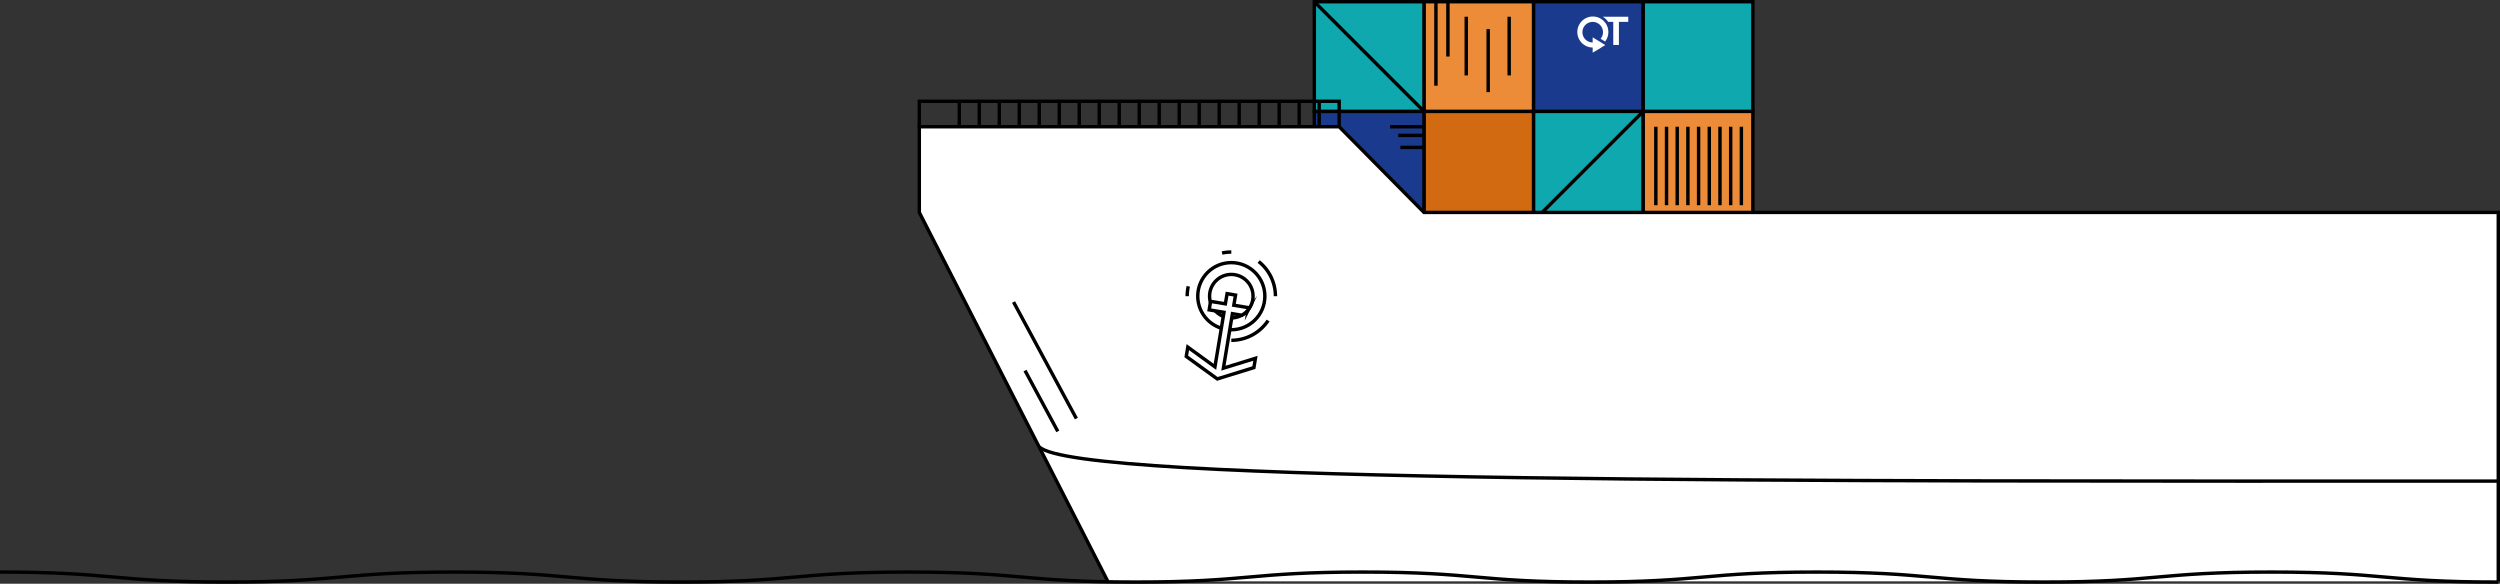 <?xml version="1.0" encoding="UTF-8"?> <svg xmlns="http://www.w3.org/2000/svg" viewBox="0 0 2917.97 681.36"><rect x="0" y="0" width="2917.97" height="681.36" fill="#333333" stroke="none"/> <defs> <style>.cls-1{fill:#d26a11;}.cls-1,.cls-2,.cls-3,.cls-4,.cls-5,.cls-7{stroke:#000;stroke-miterlimit:10;stroke-width:4px;}.cls-2{fill:#193a8d;}.cls-3{fill:none;}.cls-4{fill:#0fa8ae;}.cls-5{fill:#ed8c38;}.cls-6,.cls-7{fill:#fff;}</style> </defs> <title>ship</title> <g id="Layer_2" data-name="Layer 2"> <g id="Layer_1-2" data-name="Layer 1"> <rect class="cls-1" x="1662.03" y="129.97" width="127.97" height="127.97"></rect> <rect class="cls-2" x="1534.07" y="129.97" width="127.97" height="127.97"></rect> <line class="cls-3" x1="1662.03" y1="147.93" x2="1622.5" y2="147.93"></line> <line class="cls-3" x1="1662.03" y1="158.03" x2="1632" y2="158.03"></line> <line class="cls-3" x1="1662.03" y1="172.03" x2="1634.5" y2="172.03"></line> <rect class="cls-4" x="1790" y="129.97" width="127.97" height="127.97"></rect> <line class="cls-3" x1="1790" y1="257.93" x2="1917.97" y2="129.97"></line> <rect class="cls-5" x="1917.97" y="129.97" width="127.97" height="127.97"></rect> <line class="cls-3" x1="1932.67" y1="147.93" x2="1932.67" y2="239.53"></line> <line class="cls-3" x1="1945.15" y1="147.93" x2="1945.15" y2="239.53"></line> <line class="cls-3" x1="1957.63" y1="147.93" x2="1957.63" y2="239.53"></line> <line class="cls-3" x1="1970.1" y1="147.93" x2="1970.1" y2="239.53"></line> <line class="cls-3" x1="1982.58" y1="147.93" x2="1982.58" y2="239.53"></line> <line class="cls-3" x1="1995.06" y1="147.93" x2="1995.06" y2="239.53"></line> <line class="cls-3" x1="2007.54" y1="147.93" x2="2007.54" y2="239.53"></line> <line class="cls-3" x1="2020.02" y1="147.93" x2="2020.02" y2="239.53"></line> <line class="cls-3" x1="2032.5" y1="147.93" x2="2032.5" y2="239.53"></line> <rect class="cls-5" x="1662.03" y="2" width="127.97" height="127.97"></rect> <line class="cls-3" x1="1676" y1="2" x2="1676" y2="100.03"></line> <line class="cls-3" x1="1690" y1="2" x2="1690" y2="65.98"></line> <line class="cls-3" x1="1711.39" y1="19.53" x2="1711.39" y2="88.03"></line> <line class="cls-3" x1="1737" y1="33.99" x2="1737" y2="107.53"></line> <line class="cls-3" x1="1761.5" y1="19.53" x2="1761.5" y2="88.03"></line> <rect class="cls-4" x="1534.07" y="2" width="127.97" height="127.97"></rect> <line class="cls-3" x1="1534.07" y1="2" x2="1662.03" y2="129.97"></line> <rect class="cls-2" x="1790" y="2" width="127.97" height="127.97"></rect> <rect class="cls-4" x="1917.97" y="2" width="127.97" height="127.97"></rect> <polygon class="cls-6" points="1073 147.93 1073 247.93 1293 678.53 2915.97 678.53 2915.97 247.93 1662.03 247.93 1563.08 147.93 1073 147.93"></polygon> <circle class="cls-7" cx="1437.17" cy="345.7" r="39.17"></circle> <path class="cls-3" d="M1480.1,374.14a51.45,51.45,0,0,1-42.93,23.05"></path> <path class="cls-3" d="M1469.09,305.29a51.4,51.4,0,0,1,19.57,40.41"></path> <path class="cls-3" d="M1426.37,295.33a51.86,51.86,0,0,1,10.8-1.13"></path> <path class="cls-3" d="M1385.67,345.7a51.93,51.93,0,0,1,1.29-11.51"></path> <path class="cls-7" d="M1462.53,345.7a25.33,25.33,0,0,1-24.87,25.35h-.49a25.36,25.36,0,1,1,25.36-25.36Z"></path> <path class="cls-7" d="M1465.33,418.21l-1.8,10.86-42.73,13.2L1384.6,416l1.8-10.85,31.67,23,9.75-58.85.79-4.78-10.14-1.68-7.13-1.18,1.47-8.9.16-1,17.27,2.86,2-11.84,9.86,1.64-2,11.83,17.27,2.86-.4,2.41a25.37,25.37,0,0,1-7.6,6.41l-10.9-1.81-.81,4.92-9.72,58.71Z"></path> <path class="cls-3" d="M1213,521.53c42.75,42.75,894,40,1703,40"></path> <polyline class="cls-3" points="2915.97 678.53 2915.97 247.93 1662.03 247.93 1563.08 147.93 1073 147.93 1073 247.93 1293 678.53"></polyline> <path class="cls-6" d="M1870.7,19.53a18.5,18.5,0,0,1,6.29,6h6v27h6.58v-27h10.91v-6Z"></path> <path class="cls-6" d="M1873.47,48.49a17.82,17.82,0,0,0,3.78-11,18.11,18.11,0,1,0-18.31,18h0v6l6.44-3.78,6.3-3.92,2-1.26L1871.1,51h0l-4.88-3-7.28-4.43v6a12,12,0,1,1,9.27-4.32Z"></path> <line class="cls-3" x1="1183" y1="352.53" x2="1256.32" y2="488.53"></line> <line class="cls-3" x1="1196.38" y1="432.53" x2="1234.66" y2="503.53"></line> <path class="cls-3" d="M0,667.7c132.54,0,132.54,11.66,265.08,11.66S397.63,667.7,530.17,667.7s132.54,11.66,265.09,11.66S927.8,667.7,1060.34,667.7s132.55,11.66,265.09,11.66S1458,667.7,1590.52,667.7s132.54,11.66,265.08,11.66,132.55-11.66,265.09-11.66,132.55,11.66,265.09,11.66,132.55-11.66,265.1-11.66,132.54,11.66,265.09,11.66"></path> <line class="cls-3" x1="1119.67" y1="147.93" x2="1119.67" y2="118.2"></line> <line class="cls-3" x1="1143.01" y1="147.93" x2="1143.01" y2="118.2"></line> <line class="cls-3" x1="1166.35" y1="147.93" x2="1166.35" y2="118.2"></line> <line class="cls-3" x1="1189.68" y1="147.93" x2="1189.68" y2="118.2"></line> <line class="cls-3" x1="1213.02" y1="147.93" x2="1213.02" y2="118.2"></line> <line class="cls-3" x1="1236.36" y1="147.93" x2="1236.36" y2="118.2"></line> <line class="cls-3" x1="1259.69" y1="147.93" x2="1259.69" y2="118.2"></line> <line class="cls-3" x1="1283.03" y1="147.93" x2="1283.03" y2="118.2"></line> <line class="cls-3" x1="1306.37" y1="147.93" x2="1306.37" y2="118.2"></line> <line class="cls-3" x1="1329.71" y1="147.93" x2="1329.71" y2="118.2"></line> <line class="cls-3" x1="1353.04" y1="147.93" x2="1353.04" y2="118.2"></line> <line class="cls-3" x1="1376.38" y1="147.93" x2="1376.38" y2="118.2"></line> <line class="cls-3" x1="1399.72" y1="147.93" x2="1399.72" y2="118.2"></line> <line class="cls-3" x1="1423.05" y1="147.93" x2="1423.05" y2="118.2"></line> <line class="cls-3" x1="1446.39" y1="147.93" x2="1446.39" y2="118.2"></line> <line class="cls-3" x1="1469.73" y1="147.93" x2="1469.73" y2="118.2"></line> <line class="cls-3" x1="1493.06" y1="147.93" x2="1493.06" y2="118.2"></line> <line class="cls-3" x1="1516.4" y1="147.93" x2="1516.4" y2="118.2"></line> <line class="cls-3" x1="1539.74" y1="147.93" x2="1539.74" y2="118.2"></line> <polyline class="cls-3" points="1073 147.93 1073 118.2 1563.08 118.2 1563.08 147.93"></polyline> </g> </g> </svg> 